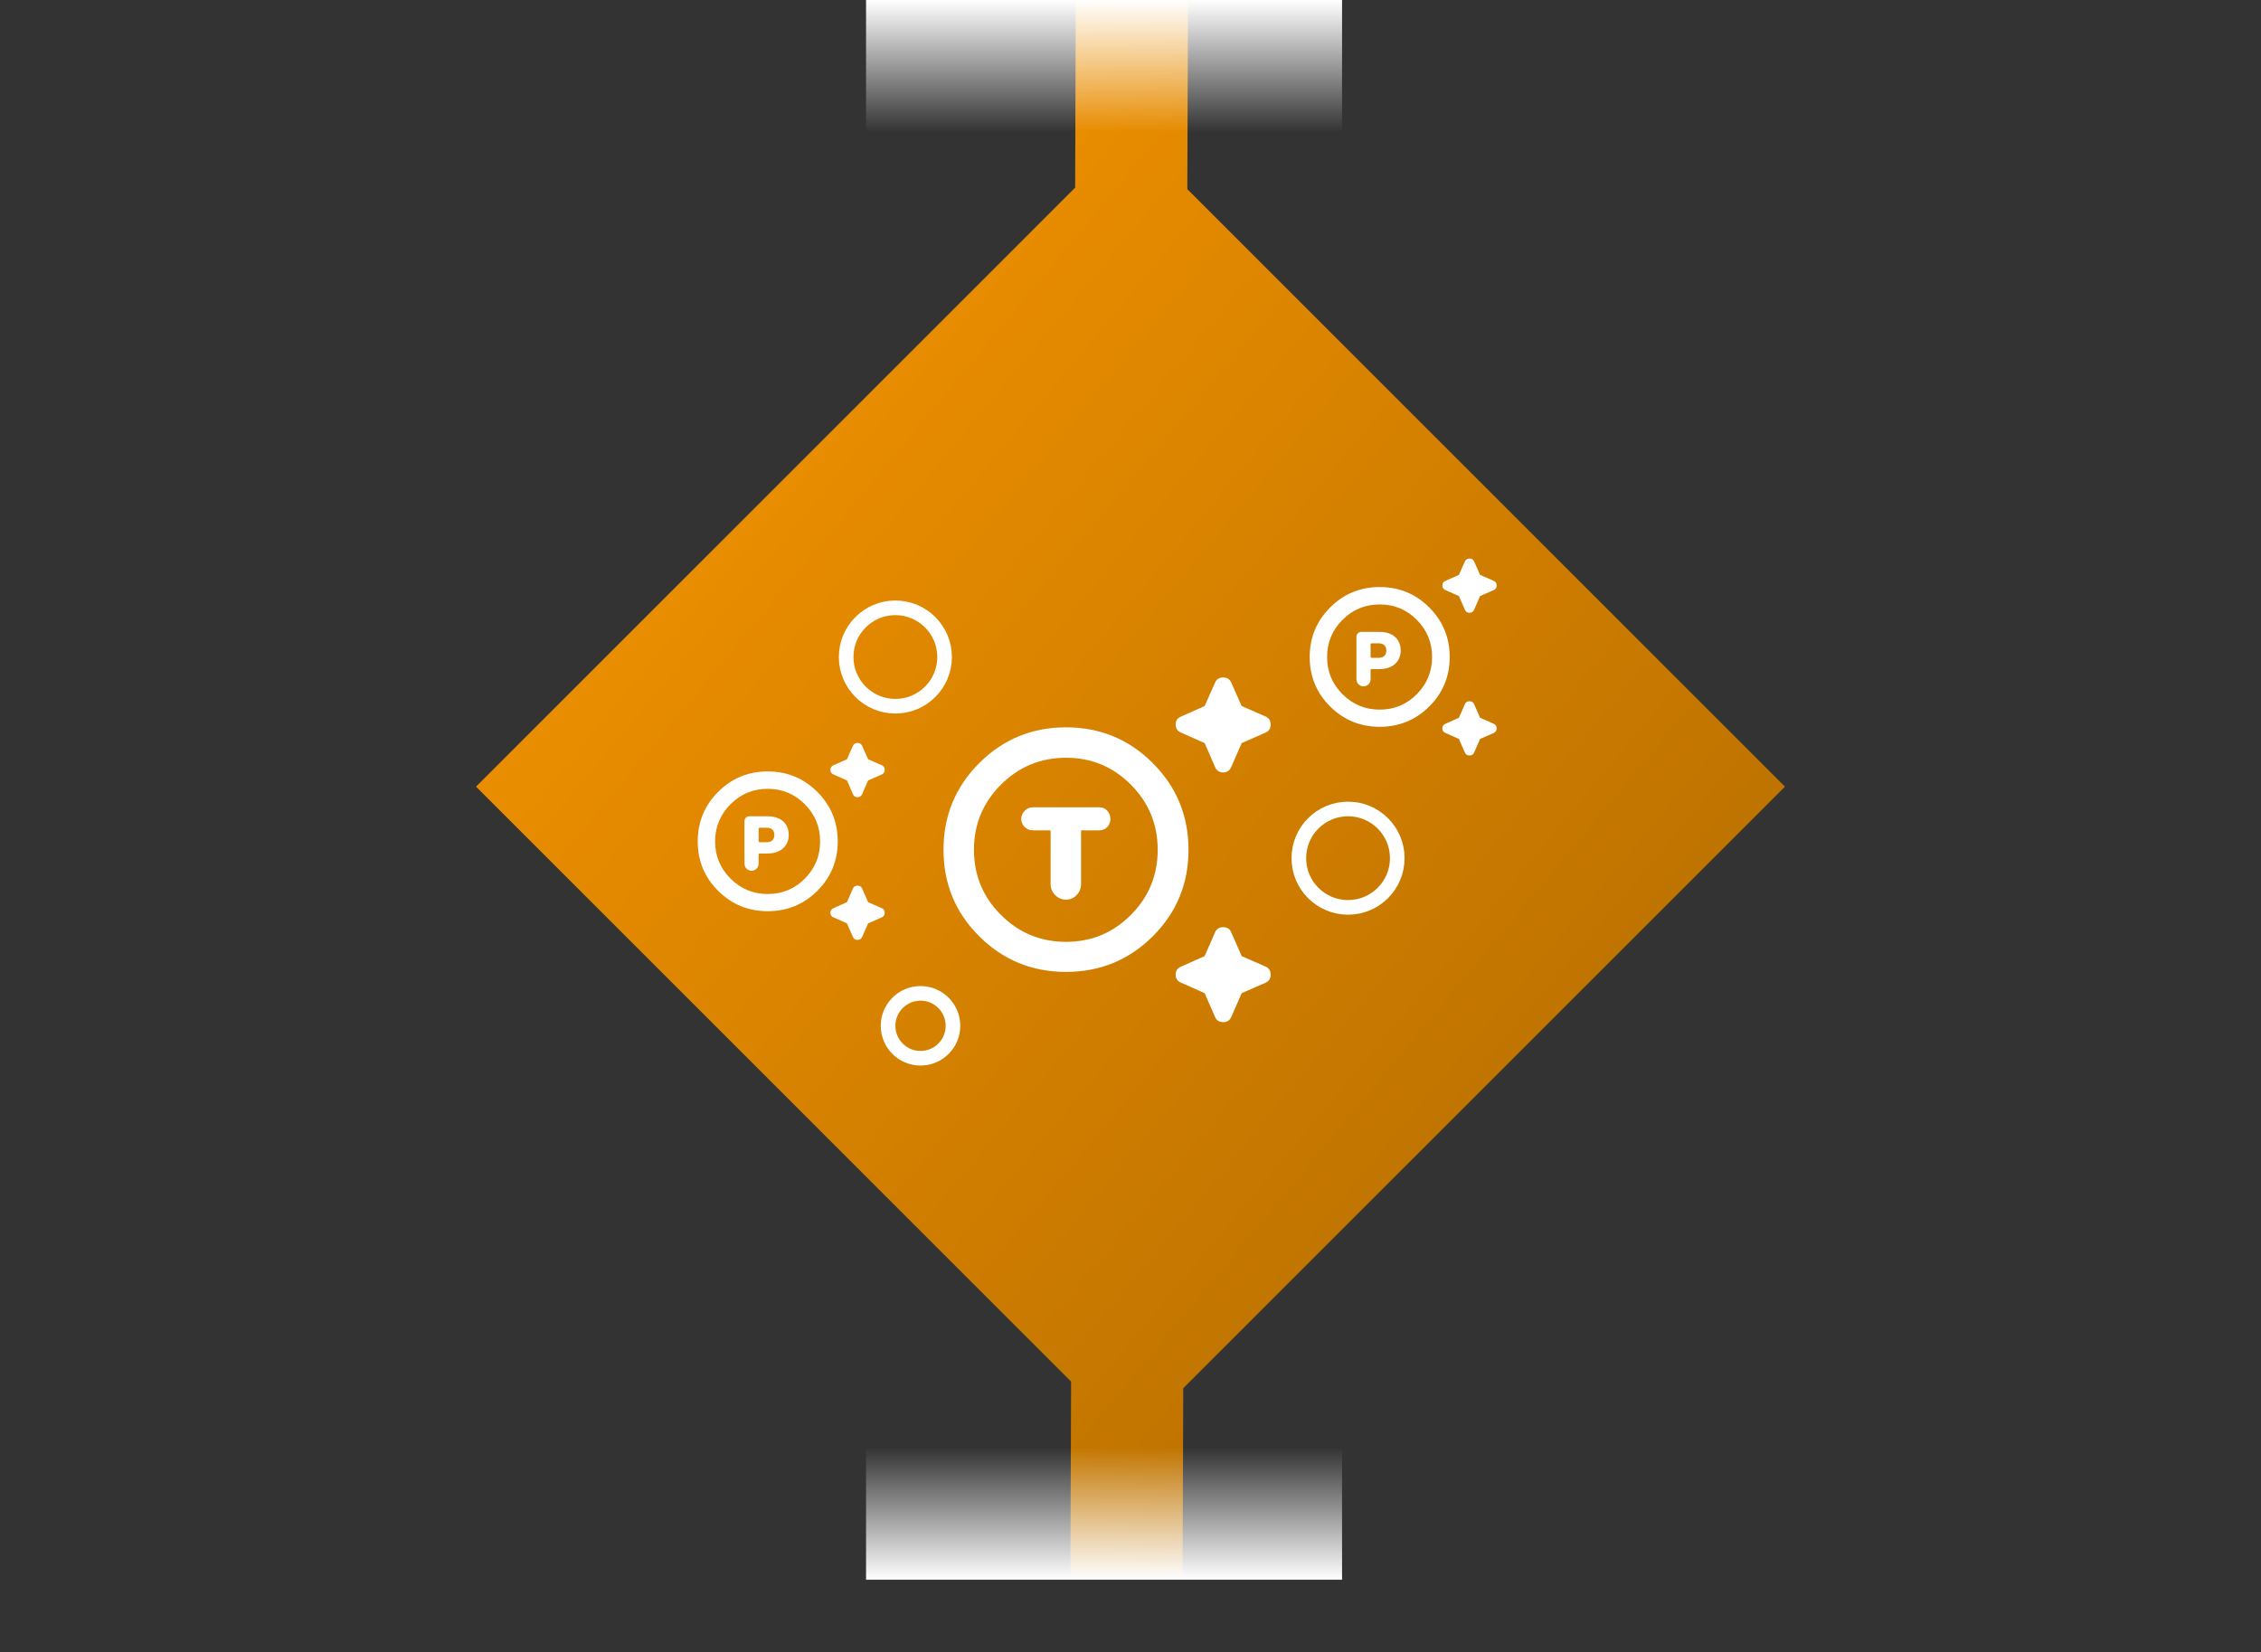<svg width="342" height="250" viewBox="0 0 342 250" fill="none" xmlns="http://www.w3.org/2000/svg">
<rect x="0" y="0" width="342" height="250" fill="#333333" stroke="none"/>
<path fill-rule="evenodd" clip-rule="evenodd" d="M162.013 209.022L161.914 238.206L178.884 238.263L178.98 210.027L269.994 119.013L258.963 107.982L179.595 28.615L179.692 0.058L162.722 0L162.626 28.391L72.004 119.013L162.013 209.022Z" fill="url(#paint0_linear_1993_14433)"/>
<rect x="131" y="219" width="72" height="20" fill="url(#paint1_linear_1993_14433)"/>
<rect x="203" y="20" width="72" height="20" transform="rotate(-180 203 20)" fill="url(#paint2_linear_1993_14433)"/>
<g clip-path="url(#clip0_1993_14433)">
<path d="M161.244 147.041C156.103 147.041 151.73 145.247 148.124 141.659C144.518 138.072 142.715 133.708 142.715 128.567C142.715 123.426 144.518 119.052 148.124 115.447C151.73 111.841 156.103 110.038 161.244 110.038C166.385 110.038 170.758 111.841 174.364 115.447C177.97 119.052 179.773 123.426 179.773 128.567C179.773 133.708 177.97 138.072 174.364 141.659C170.758 145.247 166.385 147.041 161.244 147.041ZM161.244 142.491C165.09 142.491 168.364 141.132 171.063 138.414C173.763 135.696 175.113 132.413 175.113 128.567C175.113 124.72 173.763 121.438 171.063 118.72C168.364 116.001 165.09 114.642 161.244 114.642C157.398 114.642 154.115 116.001 151.397 118.72C148.679 121.438 147.319 124.72 147.319 128.567C147.319 132.413 148.679 135.696 151.397 138.414C154.115 141.132 157.398 142.491 161.244 142.491ZM161.244 136.112C161.873 136.112 162.409 135.88 162.853 135.418C163.297 134.956 163.519 134.41 163.519 133.782V125.626H166.237C166.755 125.626 167.171 125.46 167.485 125.127C167.8 124.794 167.957 124.388 167.957 123.907C167.957 123.426 167.8 123.01 167.485 122.658C167.171 122.307 166.755 122.131 166.237 122.131H156.251C155.77 122.131 155.354 122.307 155.003 122.658C154.652 123.01 154.476 123.426 154.476 123.907C154.476 124.388 154.652 124.794 155.003 125.127C155.354 125.46 155.77 125.626 156.251 125.626H158.914V133.782C158.914 134.41 159.145 134.956 159.608 135.418C160.07 135.88 160.615 136.112 161.244 136.112V136.112ZM183.768 115.974L182.214 112.423L178.719 110.87C178.128 110.648 177.832 110.232 177.832 109.621C177.832 109.011 178.128 108.595 178.719 108.373L182.214 106.82L183.768 103.325C183.99 102.77 184.406 102.493 185.016 102.493C185.626 102.493 186.042 102.77 186.264 103.325L187.817 106.82L191.368 108.373C191.923 108.595 192.2 109.011 192.2 109.621C192.2 110.232 191.923 110.648 191.368 110.87L187.817 112.423L186.264 115.974C186.042 116.565 185.626 116.861 185.016 116.861C184.406 116.861 183.99 116.565 183.768 115.974V115.974ZM183.768 153.809L182.214 150.258L178.719 148.705C178.128 148.483 177.832 148.067 177.832 147.457C177.832 146.846 178.128 146.43 178.719 146.208L182.214 144.655L183.768 141.105C183.99 140.55 184.406 140.272 185.016 140.272C185.626 140.272 186.042 140.55 186.264 141.105L187.817 144.655L191.368 146.208C191.923 146.43 192.2 146.846 192.2 147.457C192.2 148.067 191.923 148.483 191.368 148.705L187.817 150.258L186.264 153.809C186.042 154.363 185.626 154.641 185.016 154.641C184.406 154.641 183.99 154.363 183.768 153.809Z" fill="white"/>
</g>
<g clip-path="url(#clip1_1993_14433)">
<g clip-path="url(#clip2_1993_14433)">
<path d="M116.127 137.855C113.19 137.855 110.69 136.83 108.63 134.78C106.569 132.73 105.539 130.237 105.539 127.299C105.539 124.361 106.569 121.862 108.63 119.802C110.69 117.741 113.19 116.711 116.127 116.711C119.065 116.711 121.564 117.741 123.624 119.802C125.685 121.862 126.715 124.361 126.715 127.299C126.715 130.237 125.685 132.73 123.624 134.78C121.564 136.83 119.065 137.855 116.127 137.855ZM116.127 135.256C118.325 135.256 120.196 134.479 121.738 132.926C123.281 131.372 124.052 129.497 124.052 127.299C124.052 125.101 123.281 123.225 121.738 121.672C120.196 120.119 118.325 119.342 116.127 119.342C113.929 119.342 112.054 120.119 110.5 121.672C108.947 123.225 108.17 125.101 108.17 127.299C108.17 129.497 108.947 131.372 110.5 132.926C112.054 134.479 113.929 135.256 116.127 135.256ZM128.998 120.103L128.11 118.074L126.113 117.186C125.775 117.059 125.606 116.822 125.606 116.473C125.606 116.124 125.775 115.887 126.113 115.76L128.11 114.872L128.998 112.875C129.125 112.558 129.362 112.399 129.711 112.399C130.06 112.399 130.298 112.558 130.424 112.875L131.312 114.872L133.341 115.76C133.658 115.887 133.816 116.124 133.816 116.473C133.816 116.822 133.658 117.059 133.341 117.186L131.312 118.074L130.424 120.103C130.298 120.441 130.06 120.61 129.711 120.61C129.362 120.61 129.125 120.441 128.998 120.103ZM128.998 141.723L128.11 139.694L126.113 138.806C125.775 138.68 125.606 138.442 125.606 138.093C125.606 137.744 125.775 137.507 126.113 137.38L128.11 136.492L128.998 134.463C129.125 134.146 129.362 133.988 129.711 133.988C130.06 133.988 130.298 134.146 130.424 134.463L131.312 136.492L133.341 137.38C133.658 137.507 133.816 137.744 133.816 138.093C133.816 138.442 133.658 138.68 133.341 138.806L131.312 139.694L130.424 141.723C130.298 142.04 130.06 142.198 129.711 142.198C129.362 142.198 129.125 142.04 128.998 141.723Z" fill="white"/>
<path d="M119.305 126.323C119.305 126.832 119.188 127.299 118.954 127.725C118.721 128.142 118.362 128.48 117.878 128.738C117.394 128.997 116.793 129.126 116.076 129.126H114.874C114.805 129.126 114.749 129.182 114.749 129.25V130.667C114.749 131.258 114.27 131.737 113.679 131.737V131.737C113.088 131.737 112.609 131.258 112.609 130.667V124.231C112.609 123.824 112.939 123.495 113.346 123.495H116.076C116.777 123.495 117.369 123.616 117.853 123.858C118.337 124.099 118.7 124.433 118.942 124.859C119.184 125.284 119.305 125.772 119.305 126.323ZM115.913 127.424C116.322 127.424 116.627 127.328 116.827 127.136C117.027 126.944 117.127 126.673 117.127 126.323C117.127 125.972 117.027 125.701 116.827 125.509C116.627 125.318 116.322 125.222 115.913 125.222H114.934C114.832 125.222 114.749 125.304 114.749 125.406V127.24C114.749 127.342 114.832 127.424 114.934 127.424H115.913Z" fill="white"/>
</g>
</g>
<g clip-path="url(#clip3_1993_14433)">
<g clip-path="url(#clip4_1993_14433)">
<path d="M208.694 109.958C205.756 109.958 203.257 108.933 201.196 106.883C199.136 104.833 198.105 102.34 198.105 99.402C198.105 96.464 199.136 93.965 201.196 91.905C203.257 89.844 205.756 88.814 208.694 88.814C211.631 88.814 214.13 89.844 216.191 91.905C218.251 93.965 219.282 96.464 219.282 99.402C219.282 102.34 218.251 104.833 216.191 106.883C214.13 108.933 211.631 109.958 208.694 109.958ZM208.694 107.359C210.892 107.359 212.762 106.582 214.305 105.029C215.847 103.476 216.619 101.6 216.619 99.402C216.619 97.204 215.847 95.328 214.305 93.775C212.762 92.222 210.892 91.445 208.694 91.445C206.496 91.445 204.62 92.222 203.067 93.775C201.513 95.328 200.737 97.204 200.737 99.402C200.737 101.6 201.513 103.476 203.067 105.029C204.62 106.582 206.496 107.359 208.694 107.359ZM221.564 92.206L220.677 90.177L218.679 89.289C218.341 89.162 218.172 88.925 218.172 88.576C218.172 88.227 218.341 87.99 218.679 87.863L220.677 86.975L221.564 84.978C221.691 84.661 221.929 84.502 222.278 84.502C222.626 84.502 222.864 84.661 222.991 84.978L223.878 86.975L225.907 87.863C226.224 87.99 226.383 88.227 226.383 88.576C226.383 88.925 226.224 89.162 225.907 89.289L223.878 90.177L222.991 92.206C222.864 92.544 222.626 92.713 222.278 92.713C221.929 92.713 221.691 92.544 221.564 92.206ZM221.564 113.826L220.677 111.797L218.679 110.909C218.341 110.783 218.172 110.545 218.172 110.196C218.172 109.847 218.341 109.61 218.679 109.483L220.677 108.595L221.564 106.566C221.691 106.249 221.929 106.091 222.278 106.091C222.626 106.091 222.864 106.249 222.991 106.566L223.878 108.595L225.907 109.483C226.224 109.61 226.383 109.847 226.383 110.196C226.383 110.545 226.224 110.783 225.907 110.909L223.878 111.797L222.991 113.826C222.864 114.143 222.626 114.301 222.278 114.301C221.929 114.301 221.691 114.143 221.564 113.826Z" fill="white"/>
<path d="M211.871 98.426C211.871 98.935 211.754 99.402 211.521 99.828C211.287 100.245 210.928 100.583 210.444 100.841C209.96 101.1 209.36 101.229 208.642 101.229H207.44C207.371 101.229 207.316 101.285 207.316 101.354V102.77C207.316 103.361 206.837 103.84 206.246 103.84V103.84C205.655 103.84 205.176 103.361 205.176 102.77V96.334C205.176 95.927 205.506 95.598 205.912 95.598H208.642C209.343 95.598 209.935 95.719 210.419 95.961C210.903 96.203 211.266 96.536 211.508 96.962C211.75 97.387 211.871 97.875 211.871 98.426ZM208.48 99.527C208.888 99.527 209.193 99.431 209.393 99.239C209.593 99.047 209.694 98.776 209.694 98.426C209.694 98.076 209.593 97.804 209.393 97.612C209.193 97.421 208.888 97.325 208.48 97.325H207.5C207.398 97.325 207.316 97.407 207.316 97.509V99.343C207.316 99.445 207.398 99.527 207.5 99.527H208.48Z" fill="white"/>
</g>
</g>
<circle cx="135.434" cy="99.402" r="7.445" stroke="white" stroke-width="2.21"/>
<circle cx="203.907" cy="129.835" r="7.445" stroke="white" stroke-width="2.21"/>
<circle cx="139.238" cy="155.196" r="4.909" stroke="white" stroke-width="2.21"/>
<defs>
<linearGradient id="paint0_linear_1993_14433" x1="72.198" y1="0.222" x2="305.974" y2="194.482" gradientUnits="userSpaceOnUse">
<stop stop-color="#FF9A00"/>
<stop offset="1" stop-color="#AA6700"/>
</linearGradient>
<linearGradient id="paint1_linear_1993_14433" x1="171" y1="239" x2="171" y2="219" gradientUnits="userSpaceOnUse">
<stop stop-color="white"/>
<stop offset="1" stop-color="white" stop-opacity="0"/>
</linearGradient>
<linearGradient id="paint2_linear_1993_14433" x1="243" y1="40" x2="243" y2="20" gradientUnits="userSpaceOnUse">
<stop stop-color="white"/>
<stop offset="1" stop-color="white" stop-opacity="0"/>
</linearGradient>
<clipPath id="clip0_1993_14433">
<rect width="53.258" height="53.258" fill="white" transform="translate(141.773 101.938)"/>
</clipPath>
<clipPath id="clip1_1993_14433">
<rect width="30.433" height="30.433" fill="white" transform="translate(105 112.083)"/>
</clipPath>
<clipPath id="clip2_1993_14433">
<rect width="30.433" height="30.433" fill="white" transform="translate(105 112.083)"/>
</clipPath>
<clipPath id="clip3_1993_14433">
<rect width="30.433" height="30.433" fill="white" transform="translate(197.566 84.186)"/>
</clipPath>
<clipPath id="clip4_1993_14433">
<rect width="30.433" height="30.433" fill="white" transform="translate(197.566 84.186)"/>
</clipPath>
</defs>
</svg>
